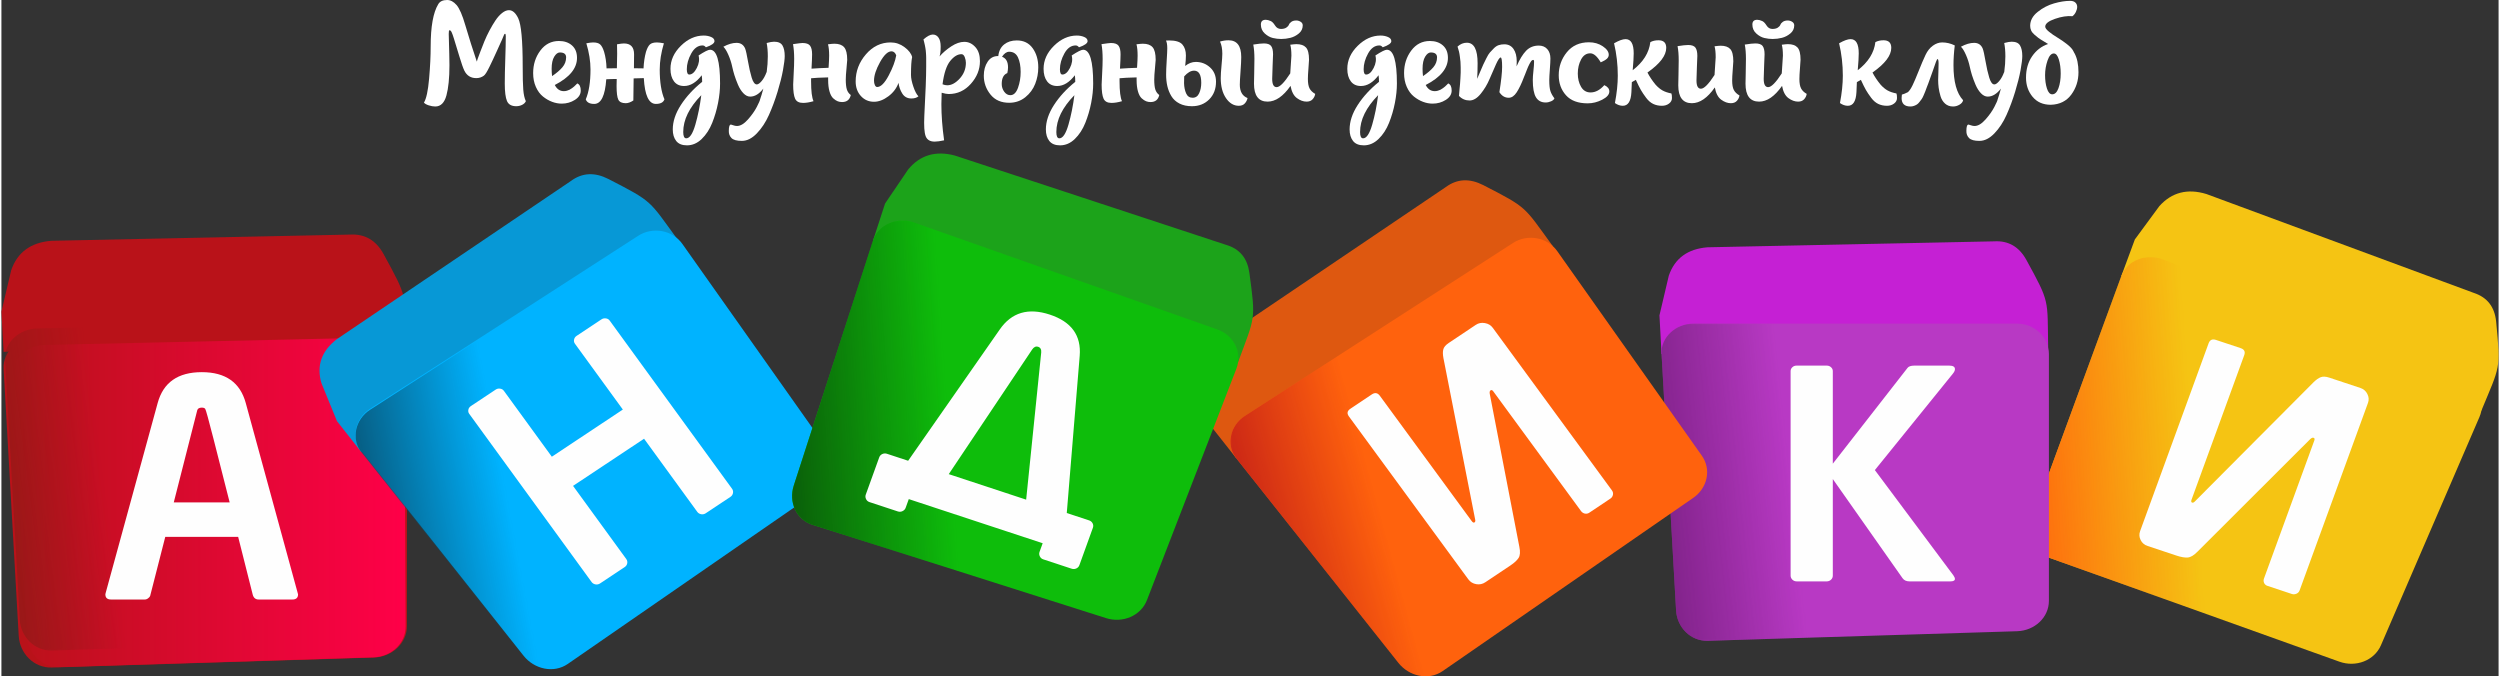 <?xml version="1.0" encoding="UTF-8"?>
<!DOCTYPE svg PUBLIC "-//W3C//DTD SVG 1.1//EN" "http://www.w3.org/Graphics/SVG/1.1/DTD/svg11.dtd">
<!-- Creator: CorelDRAW 2020 (64-Bit) -->
<svg xmlns="http://www.w3.org/2000/svg" xml:space="preserve" width="913px" height="247px" version="1.1" style="shape-rendering:geometricPrecision; text-rendering:geometricPrecision; image-rendering:optimizeQuality; fill-rule:evenodd; clip-rule:evenodd"
viewBox="0 0 826.286 223.796"
 xmlns:xlink="http://www.w3.org/1999/xlink"
 xmlns:xodm="http://www.corel.com/coreldraw/odm/2003">
 <rect x="0" y="0" width="826.286" height="223.796" fill="#333333" stroke="none"/>
 <defs>
  <style type="text/css">
   <![CDATA[
    .fil3 {fill:#FEFEFE}
    .fil5 {fill:#00B3FF}
    .fil4 {fill:#0798D6}
    .fil6 {fill:#084D6B}
    .fil15 {fill:#0A5409}
    .fil14 {fill:#0EBD0B}
    .fil13 {fill:#1CA31A}
    .fil11 {fill:#420947}
    .fil2 {fill:#751F16}
    .fil10 {fill:#B839C4}
    .fil0 {fill:#B91219}
    .fil9 {fill:#C520D4}
    .fil12 {fill:#DE5810}
    .fil7 {fill:#F5C413}
    .fil8 {fill:#FF620D}
    .fil16 {fill:white;fill-rule:nonzero}
    .fil1 {fill:url(#id12)}
   ]]>
  </style>
     <mask id="id0">
  <linearGradient id="id1" gradientUnits="userSpaceOnUse" x1="-39.066" y1="167.16" x2="33.781" y2="157.386">
   <stop offset="0" style="stop-opacity:1; stop-color:white"/>
   <stop offset="1" style="stop-opacity:0; stop-color:white"/>
  </linearGradient>
      <rect style="fill:url(#id1)" x="0.645" y="105.716" width="131.259" height="110.083"/>
     </mask>
     <mask id="id2">
  <linearGradient id="id3" gradientUnits="userSpaceOnUse" x1="115.053" y1="182.067" x2="168.871" y2="171.95">
   <stop offset="0" style="stop-opacity:1; stop-color:white"/>
   <stop offset="1" style="stop-opacity:0; stop-color:white"/>
  </linearGradient>
      <rect style="fill:url(#id3)" x="116.661" y="76.119" width="158.804" height="146.191"/>
     </mask>
     <mask id="id4">
  <linearGradient id="id5" gradientUnits="userSpaceOnUse" x1="663.268" y1="119.631" x2="722.955" y2="115.38">
   <stop offset="0" style="stop-opacity:1; stop-color:white"/>
   <stop offset="1" style="stop-opacity:0; stop-color:white"/>
  </linearGradient>
      <rect style="fill:url(#id5)" x="670.845" y="84.538" width="150.443" height="135.63"/>
     </mask>
     <mask id="id6">
  <linearGradient id="id7" gradientUnits="userSpaceOnUse" x1="498.618" y1="165.257" x2="591.93" y2="155.299">
   <stop offset="0" style="stop-opacity:1; stop-color:white"/>
   <stop offset="1" style="stop-opacity:0; stop-color:white"/>
  </linearGradient>
      <rect style="fill:url(#id7)" x="548.77" y="106.548" width="129.258" height="106.028"/>
     </mask>
     <mask id="id8">
  <linearGradient id="id9" gradientUnits="userSpaceOnUse" x1="402.281" y1="190.948" x2="458.07" y2="175.64">
   <stop offset="0" style="stop-opacity:1; stop-color:white"/>
   <stop offset="1" style="stop-opacity:0; stop-color:white"/>
  </linearGradient>
      <rect style="fill:url(#id9)" x="406.142" y="78.14" width="158.804" height="146.191"/>
     </mask>
     <mask id="id10">
  <linearGradient id="id11" gradientUnits="userSpaceOnUse" x1="251.176" y1="108.169" x2="310.997" y2="103.907">
   <stop offset="0" style="stop-opacity:1; stop-color:white"/>
   <stop offset="1" style="stop-opacity:0; stop-color:white"/>
  </linearGradient>
      <rect style="fill:url(#id11)" x="261.087" y="72.442" width="148.746" height="133.177"/>
     </mask>
  <linearGradient id="id12" gradientUnits="userSpaceOnUse" x1="3.563" y1="167.446" x2="133.757" y2="167.446">
   <stop offset="0" style="stop-opacity:1; stop-color:#B91219"/>
   <stop offset="1" style="stop-opacity:1; stop-color:#FF0048"/>
  </linearGradient>
 </defs>
 <g id="Слой_x0020_1">
  <g id="_972595904">
   <g>
    <path class="fil0" d="M11.682 111.588l111.542 0c6.03,0 10.963,4.714 10.963,10.474l0 85.04c0,5.76 -4.937,10.287 -10.963,10.474l-106.537 3.301c-6.026,0.186 -10.638,-4.722 -10.963,-10.474l-5.006 -88.341c-0.325,-5.752 4.934,-10.474 10.964,-10.474z"/>
    <path class="fil0" d="M0.718 116.443c-0.239,-4.44 -0.479,-8.879 -0.718,-13.319 1.072,-4.554 2.145,-9.107 3.217,-13.661 2.058,-6.004 6.522,-9.25 13.347,-9.79 32.91,-0.683 65.82,-1.367 98.73,-2.05 4.995,-0.301 8.63,1.915 11.083,6.319 8.19,14.943 7.27,13.363 7.551,30.241 0,0 -133.223,1.892 -133.21,2.26z"/>
    <path class="fil1" d="M14.271 114.146l108.381 -2.414c5.88,-0.131 10.666,4.597 10.693,10.215l0.406 85.355c0.027,5.617 -4.816,10.033 -10.693,10.215l-103.906 3.219c-5.877,0.183 -10.375,-4.604 -10.693,-10.214l-4.881 -86.161c-0.317,-5.609 4.814,-10.084 10.693,-10.215z"/>
    <path class="fil2" style="mask:url(#id0)" d="M11.888 108.668l108.381 -2.415c5.879,-0.131 10.666,4.598 10.692,10.215l0.407 85.356c0.027,5.617 -4.816,10.033 -10.693,10.215l-103.906 3.219c-5.877,0.183 -10.375,-4.604 -10.693,-10.214l-4.881 -86.161c-0.317,-5.61 4.813,-10.084 10.693,-10.215z"/>
    <path class="fil3" d="M54.214 177.638l-3.129 12.222c-1.153,4.642 -1.782,7.079 -1.87,7.313 -0.069,0.25 -0.297,0.518 -0.664,0.785 -0.349,0.284 -0.734,0.417 -1.153,0.417l-11.099 0c-1.276,0 -1.905,-0.568 -1.905,-1.72 0,-0.05 0.036,-0.217 0.106,-0.484l17.197 -62.81c1.853,-6.813 6.711,-10.219 14.611,-10.219 7.848,0 12.689,3.406 14.541,10.219l17.303 63.294c0,1.152 -0.63,1.72 -1.906,1.72l-11.098 0c-1.066,0 -1.729,-0.551 -2.009,-1.67l-4.806 -19.067 -24.119 0zm21.305 -11.403l-5.383 -21.171c-1.608,-6.261 -2.499,-9.533 -2.709,-9.784 -0.21,-0.267 -0.577,-0.401 -1.119,-0.401 -0.821,0 -1.328,0.285 -1.503,0.835l-7.777 30.521 18.491 0z"/>
   </g>
   <g>
    <path class="fil4" d="M119.102 149.596c-2.689,-3.41 -5.376,-6.82 -8.065,-10.231 -1.708,-4.175 -3.416,-8.349 -5.125,-12.523 -1.74,-5.836 -0.013,-10.711 5.115,-14.645 25.807,-17.439 51.615,-34.879 77.422,-52.319 3.806,-2.804 7.946,-2.908 12.376,-0.661 14.924,7.687 13.303,6.902 23.022,20.19 0,0 -104.963,69.903 -104.745,70.189z"/>
    <path class="fil5" d="M121.935 135.283l88.772 -57.266c4.799,-3.096 11.377,-1.877 14.618,2.707l47.841 67.681c3.24,4.584 1.857,10.721 -2.834,13.964l-82.931 57.323c-4.691,3.243 -11.123,1.704 -14.617,-2.707l-53.682 -67.738c-3.495,-4.41 -1.966,-10.868 2.833,-13.964z"/>
    <path class="fil6" style="mask:url(#id2)" d="M121.935 135.632l88.772 -57.266c4.799,-3.095 11.377,-1.877 14.618,2.707l47.841 67.681c3.24,4.584 1.857,10.722 -2.834,13.964l-82.931 57.324c-4.691,3.242 -11.123,1.704 -14.617,-2.707l-53.682 -67.739c-3.495,-4.41 -1.966,-10.868 2.833,-13.964z"/>
    <path class="fil3" d="M241.749 161.715c0.317,0.435 0.419,0.913 0.318,1.449 -0.124,0.531 -0.395,0.946 -0.822,1.23l-8.2 5.445c-0.455,0.302 -0.956,0.399 -1.507,0.317 -0.546,-0.106 -0.981,-0.365 -1.296,-0.8l-17.598 -24.185 -23.498 15.604 17.598 24.185c0.316,0.434 0.433,0.904 0.332,1.439 -0.097,0.514 -0.381,0.937 -0.836,1.239l-8.159 5.418c-0.455,0.301 -0.956,0.4 -1.507,0.317 -0.547,-0.106 -0.98,-0.365 -1.297,-0.799l-40.473 -55.625c-0.297,-0.408 -0.404,-0.864 -0.298,-1.365 0.083,-0.504 0.377,-0.914 0.86,-1.234l8.159 -5.418c0.454,-0.302 0.959,-0.422 1.497,-0.33 0.541,0.07 0.951,0.325 1.248,0.733l15.854 21.789 23.498 -15.603 -15.854 -21.789c-0.297,-0.408 -0.39,-0.874 -0.284,-1.374 0.11,-0.522 0.391,-0.923 0.846,-1.225l8.2 -5.445c0.455,-0.302 0.96,-0.423 1.497,-0.33 0.541,0.07 0.951,0.325 1.249,0.732l40.473 55.625z"/>
   </g>
   <g>
    <path class="fil7" d="M701.466 91.308c1.488,-4.025 2.976,-8.05 4.465,-12.076 2.697,-3.668 5.394,-7.335 8.091,-11.003 4.128,-4.612 9.335,-5.932 15.601,-4.025 29.48,10.902 58.96,21.803 88.44,32.705 4.549,1.48 6.928,4.718 7.418,9.486 1.545,16.131 1.335,14.406 -4.883,29.489 0,0 -119.004,-44.907 -119.132,-44.576z"/>
    <path class="fil7" d="M715.212 85.843l99.029 39.006c5.354,2.109 7.928,8.018 5.72,13.132l-32.585 75.501c-2.207,5.114 -8.325,7.407 -13.747,5.465l-95.85 -34.324c-5.422,-1.942 -7.636,-7.912 -5.721,-13.133l29.408 -80.182c1.914,-5.22 8.393,-7.573 13.746,-5.465z"/>
    <path class="fil8" style="mask:url(#id4)" d="M715.212 85.843l99.029 39.006c5.354,2.109 7.928,8.018 5.72,13.132l-32.585 75.501c-2.207,5.114 -8.325,7.407 -13.747,5.465l-95.85 -34.324c-5.422,-1.942 -7.636,-7.912 -5.721,-13.133l29.408 -80.182c1.914,-5.22 8.393,-7.573 13.746,-5.465z"/>
    <path class="fil3" d="M707.668 175.757l22.666 -62.155c0.419,-1.151 1.231,-1.526 2.436,-1.126l8.178 2.722c1.205,0.401 1.597,1.177 1.177,2.328l-17.419 47.77c-0.21,0.576 -0.151,0.901 0.166,1.007 0.301,0.1 0.637,-0.043 1.004,-0.464l39.176 -39.342c0.856,-0.836 1.649,-1.404 2.391,-1.684 0.726,-0.284 1.67,-0.242 2.859,0.154l10.302 3.429c1.014,0.337 1.786,1.001 2.265,1.976 0.496,0.98 0.567,1.954 0.214,2.923l-22.632 62.065c-0.183,0.499 -0.527,0.86 -1.04,1.097 -0.523,0.216 -1.034,0.25 -1.525,0.087l-8.083 -2.69c-0.523,-0.174 -0.885,-0.499 -1.107,-0.963 -0.2,-0.474 -0.219,-0.956 -0.038,-1.456l16.664 -45.696c0.171,-0.47 0.085,-0.77 -0.248,-0.881 -0.317,-0.105 -0.674,0.048 -1.099,0.432l-37.256 37.197c-1.223,1.257 -2.315,1.913 -3.303,1.991 -0.983,0.063 -2.206,-0.14 -3.696,-0.635l-9.573 -3.186c-1.046,-0.349 -1.823,-0.997 -2.292,-1.952 -0.486,-0.96 -0.552,-1.949 -0.187,-2.948z"/>
   </g>
   <g>
    <path class="fil9" d="M549.319 117.14c-0.23,-4.263 -0.46,-8.526 -0.69,-12.79 1.03,-4.373 2.06,-8.746 3.089,-13.119 1.977,-5.766 6.264,-8.883 12.818,-9.402 31.604,-0.656 63.208,-1.312 94.813,-1.968 4.797,-0.289 8.288,1.838 10.643,6.068 7.865,14.35 6.981,12.833 7.252,29.041 0,0 -127.937,1.817 -127.925,2.17z"/>
    <path class="fil10" d="M559.848 107.083l107.116 0c5.791,0 10.529,4.526 10.529,10.057l0 81.667c0,5.531 -4.742,9.879 -10.529,10.058l-102.31 3.17c-5.787,0.179 -10.216,-4.534 -10.528,-10.057l-4.807 -84.838c-0.312,-5.523 4.738,-10.057 10.529,-10.057z"/>
    <path class="fil11" style="mask:url(#id6)" d="M559.848 107.083l107.116 0c5.791,0 10.529,4.526 10.529,10.057l0 81.667c0,5.531 -4.742,9.879 -10.529,10.058l-102.31 3.17c-5.787,0.179 -10.216,-4.534 -10.528,-10.057l-4.807 -84.838c-0.312,-5.523 4.738,-10.057 10.529,-10.057z"/>
    <path class="fil3" d="M619.904 155.545l25.965 34.81c0.369,0.529 0.537,0.93 0.537,1.17 0,0.562 -0.503,0.85 -1.511,0.85l-13.527 0c-1.058,0 -1.813,-0.353 -2.316,-1.074l-23.062 -32.789 0 31.939c0,0.529 -0.184,0.978 -0.587,1.363 -0.387,0.368 -0.873,0.561 -1.427,0.561l-9.936 0c-0.553,0 -1.024,-0.193 -1.426,-0.561 -0.386,-0.385 -0.588,-0.834 -0.588,-1.363l0 -67.646c0,-0.498 0.185,-0.931 0.57,-1.283 0.37,-0.369 0.857,-0.546 1.444,-0.546l9.936 0c0.554,0 1.04,0.177 1.427,0.546 0.403,0.352 0.587,0.785 0.587,1.283l0 30.624 24.689 -31.651c0.387,-0.545 1.159,-0.802 2.317,-0.802l11.497 0c1.275,0 1.913,0.385 1.913,1.171 0,0.433 -0.235,0.962 -0.738,1.556l-25.764 31.842z"/>
   </g>
   <g>
    <path class="fil12" d="M408.582 151.617c-2.688,-3.409 -5.376,-6.82 -8.064,-10.231 -1.709,-4.174 -3.416,-8.349 -5.125,-12.523 -1.74,-5.836 -0.013,-10.711 5.114,-14.645 25.808,-17.439 51.615,-34.879 77.423,-52.319 3.806,-2.804 7.945,-2.907 12.375,-0.661 14.925,7.687 13.303,6.902 23.023,20.19 0,0 -104.963,69.904 -104.746,70.189z"/>
    <path class="fil8" d="M411.416 137.654l88.772 -57.266c4.799,-3.096 11.377,-1.878 14.617,2.707l47.841 67.68c3.241,4.584 1.858,10.722 -2.833,13.964l-82.932 57.324c-4.691,3.242 -11.122,1.704 -14.617,-2.707l-53.682 -67.739c-3.495,-4.41 -1.965,-10.868 2.834,-13.963z"/>
    <path class="fil0" style="mask:url(#id8)" d="M411.416 137.654l88.772 -57.266c4.799,-3.096 11.377,-1.878 14.617,2.707l47.841 67.68c3.241,4.584 1.858,10.722 -2.833,13.964l-82.932 57.324c-4.691,3.242 -11.122,1.704 -14.617,-2.707l-53.682 -67.739c-3.495,-4.41 -1.965,-10.868 2.834,-13.963z"/>
    <path class="fil3" d="M485.4 191.717l-39.519 -53.916c-0.731,-0.998 -0.575,-1.847 0.47,-2.545l7.095 -4.746c1.045,-0.699 1.932,-0.549 2.664,0.449l30.373 41.438c0.366,0.499 0.677,0.644 0.952,0.46 0.261,-0.175 0.336,-0.519 0.193,-1.05l-10.492 -53.367c-0.209,-1.152 -0.227,-2.098 -0.03,-2.837 0.182,-0.728 0.771,-1.435 1.802,-2.125l8.937 -5.978c0.88,-0.589 1.894,-0.798 3.002,-0.599 1.122,0.188 1.992,0.704 2.608,1.544l39.46 53.836c0.318,0.434 0.423,0.912 0.324,1.448 -0.123,0.533 -0.392,0.947 -0.818,1.233l-7.012 4.69c-0.454,0.303 -0.941,0.394 -1.465,0.294 -0.519,-0.122 -0.94,-0.389 -1.258,-0.822l-29.054 -39.638c-0.298,-0.408 -0.604,-0.517 -0.892,-0.323 -0.275,0.183 -0.355,0.55 -0.276,1.104l9.793 50.624c0.352,1.682 0.27,2.912 -0.242,3.724 -0.521,0.799 -1.409,1.628 -2.701,2.492l-8.304 5.555c-0.908,0.607 -1.913,0.829 -2.998,0.634 -1.098,-0.185 -1.977,-0.712 -2.612,-1.579z"/>
   </g>
   <g>
    <path class="fil13" d="M288.408 79.56c1.33,-4.075 2.66,-8.152 3.99,-12.227 2.552,-3.762 5.103,-7.523 7.655,-11.285 3.944,-4.755 9.096,-6.261 15.433,-4.579 29.885,9.841 59.771,19.682 89.657,29.524 4.605,1.315 7.109,4.466 7.785,9.213 2.175,16.065 1.897,14.349 -3.726,29.643 0,0 -120.678,-40.625 -120.794,-40.289z"/>
    <path class="fil14" d="M301.932 73.608l100.486 35.441c5.433,1.916 8.236,7.73 6.231,12.919l-29.608 76.612c-2.006,5.189 -8.03,7.699 -13.524,5.952l-97.127 -30.877c-5.493,-1.746 -7.939,-7.633 -6.23,-12.918l26.248 -81.177c1.709,-5.285 8.091,-7.868 13.524,-5.952z"/>
    <path class="fil15" style="mask:url(#id10)" d="M301.932 73.608l100.486 35.441c5.433,1.916 8.236,7.73 6.231,12.919l-29.608 76.612c-2.006,5.189 -8.03,7.699 -13.524,5.952l-97.127 -30.877c-5.493,-1.746 -7.939,-7.633 -6.23,-12.918l26.248 -81.177c1.709,-5.285 8.091,-7.868 13.524,-5.952z"/>
    <path class="fil3" d="M293.013 150.15l7.013 2.31 30.316 -43.439c3.899,-5.635 9.411,-7.279 16.551,-4.926 7.156,2.358 10.45,6.904 9.899,13.642l-4.277 52.02 7.394 2.436c0.523,0.173 0.907,0.499 1.157,0.975 0.244,0.467 0.271,0.972 0.09,1.472l-4.46 12.351c-0.181,0.5 -0.527,0.882 -1.02,1.105 -0.505,0.228 -1.017,0.259 -1.54,0.086l-9.394 -3.096c-0.523,-0.172 -0.913,-0.508 -1.146,-1.005 -0.228,-0.486 -0.271,-0.971 -0.101,-1.441l1.044 -2.892 -44.301 -14.599 -1.044 2.893c-0.17,0.47 -0.513,0.832 -1.01,1.075 -0.517,0.254 -1.028,0.289 -1.551,0.116l-9.393 -3.095c-0.524,-0.172 -0.913,-0.508 -1.147,-1.005 -0.228,-0.487 -0.27,-0.971 -0.1,-1.441l4.459 -12.351c0.181,-0.5 0.53,-0.877 1.02,-1.105 0.492,-0.229 1.017,-0.259 1.541,-0.086zm48.026 -34.466l-27.574 41.205 25.61 8.439 4.979 -48.65c0.107,-1.034 -0.247,-1.676 -1.009,-1.927 -0.746,-0.246 -1.424,0.057 -2.006,0.933z"/>
   </g>
   <path class="fil16" d="M143.55 35.239c1.803,0 3.036,-1.225 3.7,-3.675 0.664,-2.451 0.996,-5.779 0.996,-9.984 0,-1.581 -0.079,-5.027 -0.237,-10.34 0,-0.821 0.079,-1.232 0.237,-1.232 0.063,0 0.142,0.015 0.237,0.047l0.095 0.095c0.221,0 0.601,0.861 1.138,2.584 0.538,1.724 1.147,3.716 1.826,5.977 0.68,2.26 1.225,3.818 1.636,4.671 0.823,1.645 2.135,2.467 3.937,2.467 0.949,0 1.787,-0.269 2.514,-0.807 0.221,-0.158 0.482,-0.474 0.783,-0.948 0.3,-0.474 0.672,-1.162 1.114,-2.064 0.443,-0.9 0.806,-1.659 1.091,-2.276 0.285,-0.617 0.735,-1.597 1.352,-2.94 0.616,-1.344 1.02,-2.238 1.209,-2.68 0.159,-0.317 0.301,-0.625 0.427,-0.925 0.127,-0.3 0.229,-0.546 0.308,-0.736 0.079,-0.189 0.151,-0.363 0.214,-0.521 0.063,-0.158 0.118,-0.285 0.166,-0.38 0.047,-0.094 0.087,-0.174 0.119,-0.237 0.031,-0.063 0.063,-0.102 0.094,-0.118 0.032,-0.016 0.079,-0.024 0.142,-0.024 0.159,0 0.238,0.253 0.238,0.759 0,1.928 -0.056,4.49 -0.167,7.684 -0.11,3.193 -0.165,5.849 -0.165,7.968 0,2.751 0.245,4.695 0.735,5.833 0.49,1.139 1.509,1.708 3.059,1.708 0.696,0 1.344,-0.15 1.945,-0.451 0.6,-0.3 1.011,-0.703 1.232,-1.21 -0.442,-0.948 -0.727,-2.221 -0.853,-3.817 -0.126,-1.597 -0.19,-4.166 -0.19,-7.708 0,-8.568 -0.49,-13.865 -1.47,-15.889 -0.854,-1.802 -1.881,-2.703 -3.083,-2.703 -0.727,0 -1.486,0.317 -2.277,0.949 -0.79,0.632 -1.517,1.447 -2.181,2.442 -0.664,0.996 -1.32,2.103 -1.968,3.321 -0.649,1.217 -1.218,2.426 -1.708,3.628 -0.49,1.201 -0.925,2.308 -1.304,3.32 -0.38,1.012 -0.68,1.818 -0.901,2.419l-0.285 0.948c-1.328,-3.92 -2.593,-7.921 -3.795,-11.999 -0.979,-3.383 -1.952,-5.629 -2.916,-6.735 -0.965,-1.107 -2,-1.66 -3.107,-1.66 -1.423,0 -2.403,0.458 -2.941,1.375 -1.676,2.751 -2.513,7.415 -2.513,13.992 0,3.161 -0.174,6.727 -0.522,10.695 -0.348,3.968 -0.917,6.601 -1.707,7.897 0.284,0.348 0.814,0.648 1.588,0.901 0.775,0.253 1.494,0.379 2.158,0.379z"/>
   <path id="1" class="fil16" d="M190.553 27.604c0.758,0.316 1.138,1.106 1.138,2.371 0,1.233 -0.648,2.261 -1.945,3.083 -1.296,0.822 -2.751,1.233 -4.363,1.233 -1.043,0 -2.095,-0.198 -3.154,-0.593 -1.059,-0.395 -2.071,-0.98 -3.036,-1.755 -0.964,-0.774 -1.747,-1.834 -2.347,-3.178 -0.601,-1.344 -0.902,-2.869 -0.902,-4.577 0,-2.845 0.791,-5.327 2.372,-7.445 1.581,-2.12 3.636,-3.178 6.166,-3.178 1.77,0 3.209,0.49 4.316,1.47 1.106,0.98 1.66,2.355 1.66,4.126 0,3.447 -2.451,6.435 -7.352,8.964 0.696,1.36 1.692,2.04 2.988,2.04 0.348,0 0.688,-0.048 1.02,-0.142 0.332,-0.096 0.624,-0.206 0.877,-0.333 0.254,-0.126 0.53,-0.3 0.83,-0.522 0.301,-0.221 0.522,-0.395 0.664,-0.521 0.143,-0.126 0.348,-0.324 0.617,-0.593 0.269,-0.268 0.419,-0.419 0.451,-0.45zm-5.787 -10.245c-0.664,0 -1.28,0.466 -1.849,1.399 -0.57,0.933 -0.854,2.268 -0.854,4.008 0,0.885 0.048,1.691 0.142,2.419 1.455,-0.981 2.593,-1.953 3.415,-2.917 0.822,-0.965 1.233,-2.064 1.233,-3.296 0,-1.076 -0.695,-1.613 -2.087,-1.613z"/>
   <path id="2" class="fil16" d="M217.825 22.955c0,4.174 0.521,7.478 1.565,9.913 -0.348,1.012 -1.296,1.518 -2.846,1.518 -2.34,0 -3.668,-2.846 -3.984,-8.537 -0.222,0 -1.344,0.031 -3.367,0.094 -0.064,2.973 -0.095,5.408 -0.095,7.305 -0.917,0.601 -1.755,0.901 -2.514,0.901 -1.265,0 -2.087,-0.396 -2.467,-1.186 -0.379,-0.79 -0.568,-2.292 -0.568,-4.506 0,-0.948 0.015,-1.723 0.047,-2.324 -0.411,0 -0.988,0.008 -1.731,0.024 -0.743,0.016 -1.32,0.039 -1.731,0.071 -0.38,5.438 -1.708,8.158 -3.984,8.158 -1.518,0 -2.451,-0.506 -2.799,-1.518 1.044,-2.435 1.566,-5.739 1.566,-9.913 0,-2.687 -0.459,-5.565 -1.376,-8.631 1.012,-0.19 1.755,-0.285 2.229,-0.285 1.075,0 1.858,0.221 2.348,0.664 0.49,0.442 0.925,1.264 1.304,2.466 0.475,1.613 0.743,3.431 0.806,5.454 0.696,-0.031 1.835,-0.047 3.415,-0.047 0.064,-2.213 0.095,-3.826 0.095,-4.838 0,-1.233 -0.016,-2.26 -0.047,-3.082 1.075,-0.19 1.834,-0.285 2.277,-0.285 2.244,0 3.367,1.201 3.367,3.604 0,0.506 -0.008,1.265 -0.024,2.277 -0.016,1.012 -0.024,1.786 -0.024,2.324 0.411,0 0.973,0.008 1.684,0.024 0.712,0.016 1.21,0.023 1.494,0.023 0.095,-2.023 0.364,-3.841 0.806,-5.454 0.38,-1.202 0.814,-2.024 1.305,-2.466 0.49,-0.443 1.272,-0.664 2.347,-0.664 0.507,0 1.265,0.095 2.277,0.285 -0.917,3.066 -1.375,5.944 -1.375,8.631z"/>
   <path id="3" class="fil16" d="M234.472 16.458c2.214,0 3.32,3.731 3.32,11.193 0,1.992 -0.221,4.126 -0.664,6.403 -0.442,2.276 -1.091,4.482 -1.944,6.616 -0.854,2.135 -2.008,3.905 -3.463,5.312 -1.454,1.408 -3.083,2.111 -4.885,2.111 -1.612,0 -2.798,-0.482 -3.557,-1.447 -0.759,-0.964 -1.138,-2.237 -1.138,-3.818 0,-2.624 0.893,-5.32 2.68,-8.086 1.786,-2.767 4.134,-5.32 7.042,-7.66 0,-0.854 -0.047,-1.581 -0.142,-2.182 -1.802,2.371 -3.747,3.557 -5.833,3.557 -1.455,0 -2.57,-0.514 -3.344,-1.541 -0.775,-1.028 -1.162,-2.411 -1.162,-4.15 0,-2.815 1.146,-5.352 3.439,-7.613 2.292,-2.26 4.813,-3.391 7.564,-3.391 0.886,0 1.7,0.158 2.443,0.475 0.743,0.316 1.115,0.774 1.115,1.375 0,0.696 -0.949,1.376 -2.846,2.039 -0.316,-0.411 -0.68,-0.616 -1.091,-0.616 -1.518,0 -2.767,0.885 -3.747,2.656 -0.98,1.77 -1.47,3.51 -1.47,5.217 0,1.17 0.269,1.755 0.806,1.755 0.917,0 1.747,-0.719 2.49,-2.158 0.743,-1.439 0.941,-2.822 0.593,-4.15 1.928,-1.265 3.193,-1.897 3.794,-1.897zm-7.873 29.311c1.138,0 2.142,-1.502 3.012,-4.506 0.869,-3.004 1.525,-6.26 1.968,-9.77 -3.984,4.078 -5.976,8.142 -5.976,12.189 0,1.391 0.332,2.087 0.996,2.087z"/>
   <path id="4" class="fil16" d="M255.673 13.802c1.36,0 2.285,0.418 2.775,1.257 0.49,0.837 0.735,1.999 0.735,3.486 0,1.011 -0.19,2.561 -0.57,4.648 -0.379,2.086 -0.979,4.482 -1.802,7.185 -0.822,2.703 -1.771,5.257 -2.846,7.66 -1.075,2.403 -2.41,4.435 -4.007,6.094 -1.597,1.661 -3.249,2.49 -4.957,2.49 -1.676,0 -2.822,-0.316 -3.438,-0.948 -0.617,-0.632 -0.909,-1.423 -0.878,-2.371 0,-1.392 0.238,-2.087 0.712,-2.087 0.095,0 0.348,0.079 0.759,0.237 0.411,0.158 0.822,0.237 1.233,0.237 1.138,0 2.34,-0.711 3.605,-2.134 1.264,-1.423 2.244,-2.806 2.94,-4.15 0.696,-1.344 1.059,-2.174 1.091,-2.49 0.316,-0.886 0.68,-2.087 1.091,-3.605 -1.36,1.771 -2.814,2.656 -4.364,2.656 -0.79,0 -1.541,-0.372 -2.252,-1.115 -0.712,-0.743 -1.313,-1.699 -1.803,-2.869 -0.49,-1.17 -0.877,-2.213 -1.162,-3.131 -0.285,-0.916 -0.522,-1.818 -0.711,-2.703 -0.285,-1.359 -0.712,-2.688 -1.281,-3.984 -0.569,-1.296 -1.123,-2.198 -1.66,-2.703 1.581,-0.854 3.036,-1.281 4.363,-1.281 1.36,0 2.309,0.632 2.846,1.897 0.253,0.665 0.562,2.055 0.925,4.174 0.364,2.118 0.775,3.929 1.233,5.431 0.459,1.502 1.02,2.253 1.684,2.253 0.443,0 0.98,-0.372 1.613,-1.115 0.632,-0.743 1.17,-1.715 1.612,-2.917l0.048 0c0.253,-1.834 0.379,-3.589 0.379,-5.264 0,-1.676 -0.126,-3.147 -0.379,-4.412 1.043,-0.284 1.865,-0.426 2.466,-0.426z"/>
   <path id="5" class="fil16" d="M279.388 26.275c0,1.455 0.118,2.561 0.355,3.321 0.237,0.759 0.672,1.375 1.304,1.849 -0.347,1.55 -1.311,2.324 -2.893,2.324 -0.505,0 -0.988,-0.087 -1.446,-0.26 -0.459,-0.175 -0.949,-0.499 -1.471,-0.973 -0.521,-0.474 -0.932,-1.233 -1.232,-2.277 -0.301,-1.043 -0.451,-2.308 -0.451,-3.794l0 -0.854c-2.593,0.064 -4.474,0.159 -5.645,0.285l0 0.996c0,3.257 0.269,5.454 0.807,6.592 -1.296,0.38 -2.45,0.57 -3.462,0.57 -1.328,0 -2.206,-0.466 -2.632,-1.399 -0.428,-0.933 -0.641,-2.49 -0.641,-4.672 0,-0.411 0.055,-1.605 0.166,-3.581 0.111,-1.976 0.166,-3.612 0.166,-4.909 0,-1.865 -0.127,-3.494 -0.379,-4.885 1.707,-0.253 2.75,-0.38 3.13,-0.38 1.233,0 2.071,0.301 2.514,0.902 0.443,0.601 0.664,1.549 0.664,2.845 0,0.949 -0.064,2.53 -0.19,4.743 1.739,-0.126 3.62,-0.221 5.644,-0.284 0.127,-1.834 0.19,-3.162 0.19,-3.984 0,-1.613 -0.127,-2.878 -0.38,-3.794 0.949,-0.127 1.66,-0.19 2.135,-0.19 1.454,0 2.521,0.387 3.201,1.161 0.68,0.776 1.02,2.174 1.02,4.198 0,0.348 -0.079,1.289 -0.237,2.822 -0.158,1.534 -0.237,2.743 -0.237,3.628z"/>
   <path id="6" class="fil16" d="M300.968 24.805c0,1.044 0.261,2.332 0.783,3.866 0.521,1.533 1.083,2.6 1.683,3.201 -0.569,0.474 -1.344,0.712 -2.324,0.712 -1.328,0 -2.332,-0.538 -3.012,-1.613 -0.68,-1.075 -1.099,-2.261 -1.256,-3.557 -0.633,1.77 -1.755,3.257 -3.368,4.458 -1.612,1.201 -3.194,1.802 -4.743,1.802 -1.739,0 -3.186,-0.632 -4.34,-1.897 -1.154,-1.265 -1.731,-2.877 -1.731,-4.838 0,-3.351 1.13,-6.339 3.391,-8.964 2.261,-2.624 4.988,-3.936 8.182,-3.936 1.676,0 3.209,0.521 4.6,1.565 1.392,1.043 2.23,2.134 2.514,3.272 -0.253,1.139 -0.379,3.115 -0.379,5.929zm-11.193 3.984c1.201,0 2.474,-1.272 3.818,-3.818 1.343,-2.545 2.174,-4.767 2.49,-6.664 -0.348,-0.885 -0.87,-1.328 -1.566,-1.328 -1.201,0 -2.466,1.194 -3.794,3.581 -1.328,2.388 -1.992,4.435 -1.992,6.142 0,0.538 0.095,1.02 0.285,1.447 0.189,0.427 0.442,0.64 0.759,0.64z"/>
   <path id="7" class="fil16" d="M322.406 15.746c0.917,1.075 1.375,2.577 1.375,4.506 0,2.751 -1.003,5.249 -3.011,7.494 -2.008,2.245 -4.451,3.367 -7.328,3.367 -0.569,0 -1.344,-0.142 -2.324,-0.426 -0.063,1.517 -0.095,2.766 -0.095,3.746 0,3.732 0.3,7.731 0.901,12 -1.297,0.285 -2.34,0.427 -3.13,0.427 -1.518,0 -2.506,-0.593 -2.965,-1.779 -0.458,-1.185 -0.608,-3.439 -0.45,-6.759 0.411,-7.588 0.616,-13.043 0.616,-16.363 0,-0.157 0,-0.482 0,-0.972 0,-0.49 0,-0.806 0,-0.948 0,-0.143 0,-0.419 0,-0.831 0,-0.411 -0.008,-0.695 -0.023,-0.853 -0.016,-0.158 -0.032,-0.419 -0.048,-0.783 -0.016,-0.363 -0.039,-0.648 -0.071,-0.854 -0.031,-0.205 -0.071,-0.474 -0.118,-0.806 -0.048,-0.332 -0.103,-0.632 -0.167,-0.901 -0.063,-0.269 -0.134,-0.577 -0.213,-0.925 -0.079,-0.348 -0.166,-0.695 -0.261,-1.043 1.233,-1.075 2.261,-1.613 3.083,-1.613 0.791,0 1.423,0.34 1.897,1.02 0.475,0.68 0.712,1.668 0.712,2.964 0,1.518 -0.126,2.609 -0.38,3.273 1.075,-1.234 2.372,-2.348 3.89,-3.344 1.517,-0.996 2.956,-1.494 4.316,-1.494 1.454,0 2.719,0.632 3.794,1.897zm-9.439 12.474c1.392,0 2.767,-0.743 4.127,-2.229 1.359,-1.486 2.039,-3.225 2.039,-5.217 0,-0.601 -0.126,-1.226 -0.379,-1.873 -0.253,-0.649 -0.616,-0.973 -1.091,-0.973 -1.265,0 -2.506,0.751 -3.723,2.253 -1.218,1.502 -2.063,4.071 -2.537,7.707 0.537,0.221 1.059,0.332 1.564,0.332z"/>
   <path id="8" class="fil16" d="M335.971 13.375c2.276,0 4.031,0.861 5.264,2.585 1.233,1.723 1.85,3.833 1.85,6.331 0,1.897 -0.34,3.715 -1.02,5.455 -0.68,1.739 -1.763,3.209 -3.249,4.411 -1.486,1.201 -3.225,1.818 -5.217,1.849 -2.719,0.032 -4.822,-0.869 -6.308,-2.703 -1.486,-1.834 -2.229,-3.921 -2.229,-6.261 0,-1.802 0.419,-3.336 1.256,-4.6 0.839,-1.265 1.985,-1.897 3.439,-1.897l0.095 0c0.19,-1.676 0.838,-2.957 1.945,-3.842 1.106,-0.886 2.498,-1.328 4.174,-1.328zm-2.135 18.118c1.107,0 1.953,-0.814 2.538,-2.443 0.584,-1.629 0.877,-3.375 0.877,-5.241 0,-1.929 -0.293,-3.526 -0.877,-4.79 -0.585,-1.265 -1.558,-1.897 -2.918,-1.897 -0.853,0 -1.643,0.553 -2.371,1.66 1.328,0.474 1.992,1.644 1.992,3.509 0,0.57 -0.079,1.202 -0.237,1.897 -1.233,0.475 -1.849,1.676 -1.849,3.605 0,0.949 0.276,1.803 0.829,2.562 0.553,0.758 1.225,1.138 2.016,1.138z"/>
   <path id="9" class="fil16" d="M357.93 16.458c2.213,0 3.32,3.731 3.32,11.193 0,1.992 -0.221,4.126 -0.664,6.403 -0.443,2.276 -1.091,4.482 -1.945,6.616 -0.853,2.135 -2.007,3.905 -3.462,5.312 -1.455,1.408 -3.083,2.111 -4.885,2.111 -1.613,0 -2.798,-0.482 -3.557,-1.447 -0.759,-0.964 -1.138,-2.237 -1.138,-3.818 0,-2.624 0.893,-5.32 2.679,-8.086 1.787,-2.767 4.135,-5.32 7.043,-7.66 0,-0.854 -0.047,-1.581 -0.142,-2.182 -1.802,2.371 -3.747,3.557 -5.834,3.557 -1.454,0 -2.569,-0.514 -3.343,-1.541 -0.775,-1.028 -1.163,-2.411 -1.163,-4.15 0,-2.815 1.147,-5.352 3.439,-7.613 2.293,-2.26 4.814,-3.391 7.565,-3.391 0.886,0 1.7,0.158 2.443,0.475 0.743,0.316 1.114,0.774 1.114,1.375 0,0.696 -0.948,1.376 -2.846,2.039 -0.316,-0.411 -0.679,-0.616 -1.09,-0.616 -1.518,0 -2.767,0.885 -3.747,2.656 -0.98,1.77 -1.47,3.51 -1.47,5.217 0,1.17 0.268,1.755 0.806,1.755 0.917,0 1.747,-0.719 2.49,-2.158 0.743,-1.439 0.941,-2.822 0.593,-4.15 1.928,-1.265 3.193,-1.897 3.794,-1.897zm-7.873 29.311c1.138,0 2.142,-1.502 3.012,-4.506 0.869,-3.004 1.525,-6.26 1.968,-9.77 -3.984,4.078 -5.976,8.142 -5.976,12.189 0,1.391 0.332,2.087 0.996,2.087z"/>
   <path id="10" class="fil16" d="M381.455 26.275c0,1.455 0.119,2.561 0.355,3.321 0.238,0.759 0.672,1.375 1.305,1.849 -0.348,1.55 -1.312,2.324 -2.893,2.324 -0.506,0 -0.988,-0.087 -1.447,-0.26 -0.459,-0.175 -0.949,-0.499 -1.47,-0.973 -0.522,-0.474 -0.933,-1.233 -1.233,-2.277 -0.301,-1.043 -0.451,-2.308 -0.451,-3.794l0 -0.854c-2.593,0.064 -4.474,0.159 -5.644,0.285l0 0.996c0,3.257 0.269,5.454 0.806,6.592 -1.296,0.38 -2.45,0.57 -3.462,0.57 -1.328,0 -2.206,-0.466 -2.632,-1.399 -0.427,-0.933 -0.641,-2.49 -0.641,-4.672 0,-0.411 0.056,-1.605 0.166,-3.581 0.111,-1.976 0.166,-3.612 0.166,-4.909 0,-1.865 -0.126,-3.494 -0.379,-4.885 1.707,-0.253 2.751,-0.38 3.13,-0.38 1.234,0 2.071,0.301 2.514,0.902 0.443,0.601 0.664,1.549 0.664,2.845 0,0.949 -0.063,2.53 -0.19,4.743 1.739,-0.126 3.621,-0.221 5.644,-0.284 0.127,-1.834 0.19,-3.162 0.19,-3.984 0,-1.613 -0.127,-2.878 -0.379,-3.794 0.948,-0.127 1.659,-0.19 2.134,-0.19 1.455,0 2.522,0.387 3.202,1.161 0.679,0.776 1.019,2.174 1.019,4.198 0,0.348 -0.079,1.289 -0.237,2.822 -0.158,1.534 -0.237,2.743 -0.237,3.628z"/>
   <path id="11" class="fil16" d="M409.77 27.983c0,2.308 0.854,3.794 2.561,4.458 -0.126,0.664 -0.427,1.257 -0.901,1.779 -0.474,0.522 -1.138,0.783 -1.992,0.783 -1.676,0 -3.091,-0.847 -4.245,-2.538 -1.154,-1.692 -1.731,-3.897 -1.731,-6.616 0,-1.012 0.087,-2.411 0.261,-4.198 0.174,-1.786 0.26,-3.075 0.26,-3.866 0,-1.612 -0.252,-2.956 -0.758,-4.031 0.948,-0.285 1.881,-0.427 2.798,-0.427 2.814,0 4.221,1.85 4.221,5.549 0,1.012 -0.079,2.593 -0.237,4.744 -0.158,2.15 -0.237,3.604 -0.237,4.363zm-14.561 -7.494c1.803,0 3.368,0.601 4.696,1.802 1.328,1.202 1.992,2.783 1.992,4.743 0,2.403 -0.751,4.356 -2.253,5.858 -1.502,1.502 -3.407,2.253 -5.715,2.253 -1.613,0 -2.996,-0.301 -4.15,-0.901 -1.155,-0.601 -2.04,-1.415 -2.657,-2.443 -0.616,-1.028 -1.059,-2.126 -1.328,-3.297 -0.268,-1.169 -0.403,-2.434 -0.403,-3.794 0,-1.169 0.063,-2.735 0.19,-4.695 0.127,-1.961 0.19,-3.305 0.19,-4.032 0,-1.17 -0.142,-2.023 -0.427,-2.561 0.285,-0.031 0.617,-0.047 0.996,-0.047 2.182,0 3.66,0.45 4.434,1.352 0.775,0.9 1.163,2.11 1.163,3.628 0,0.949 -0.08,2.103 -0.238,3.462 1.107,-0.885 2.277,-1.328 3.51,-1.328zm-1.043 11.857c0.98,0 1.699,-0.498 2.158,-1.494 0.458,-0.996 0.688,-2.142 0.688,-3.438 0,-2.688 -0.791,-4.032 -2.372,-4.032 -1.075,0 -2.166,0.633 -3.273,1.897 -0.031,0.506 -0.047,1.249 -0.047,2.23 0.032,1.296 0.261,2.427 0.688,3.391 0.427,0.964 1.146,1.446 2.158,1.446z"/>
   <path id="12" class="fil16" d="M423.477 12.901c-0.917,0 -1.842,-0.111 -2.775,-0.332 -0.932,-0.222 -1.826,-0.72 -2.679,-1.494 -0.854,-0.775 -1.281,-1.763 -1.281,-2.965 0,-1.043 0.538,-1.565 1.613,-1.565 0.474,0 1.028,0.142 1.66,0.427 0.474,0.221 0.948,0.711 1.422,1.47 0.475,0.759 1.123,1.138 1.945,1.138 0.728,0 1.313,-0.142 1.755,-0.426 0.443,-0.285 0.735,-0.609 0.877,-0.973 0.143,-0.364 0.42,-0.687 0.831,-0.972 0.411,-0.285 0.948,-0.427 1.612,-0.427 0.506,0 0.988,0.142 1.447,0.427 0.458,0.285 0.687,0.68 0.687,1.186 0,1.075 -0.426,1.968 -1.28,2.68 -0.854,0.711 -1.786,1.193 -2.798,1.446 -1.012,0.253 -2.024,0.38 -3.036,0.38zm8.822 13.232c0,1.36 0.181,2.396 0.546,3.107 0.363,0.711 0.987,1.32 1.873,1.826 -0.095,0.664 -0.379,1.257 -0.854,1.779 -0.474,0.521 -1.138,0.782 -1.992,0.782 -1.075,0 -2.142,-0.387 -3.201,-1.162 -1.06,-0.775 -1.763,-2.126 -2.111,-4.055 -2.435,3.478 -4.964,5.217 -7.588,5.217 -3.005,0 -4.506,-1.976 -4.506,-5.929 0,-0.411 0.023,-1.573 0.071,-3.486 0.047,-1.913 0.071,-3.486 0.071,-4.719 0,-1.865 -0.127,-3.446 -0.38,-4.743 1.582,-0.253 2.751,-0.379 3.51,-0.379 1.17,0 1.969,0.285 2.395,0.853 0.427,0.57 0.641,1.486 0.641,2.751 0,0.443 -0.048,1.661 -0.143,3.652 -0.094,1.993 -0.142,3.479 -0.142,4.459 0,1.834 0.49,2.75 1.47,2.75 1.044,0 2.546,-1.517 4.506,-4.552 0.253,-3.542 0.38,-5.487 0.38,-5.834 0,-1.581 -0.127,-2.799 -0.38,-3.652 0.949,-0.127 1.628,-0.19 2.039,-0.19 1.423,0 2.475,0.363 3.155,1.091 0.679,0.727 1.019,2.086 1.019,4.079 0,0.316 -0.063,1.248 -0.189,2.798 -0.127,1.549 -0.19,2.735 -0.19,3.557z"/>
   <path id="13" class="fil16" d="M458.432 16.458c2.214,0 3.321,3.731 3.321,11.193 0,1.992 -0.222,4.126 -0.664,6.403 -0.443,2.276 -1.091,4.482 -1.945,6.616 -0.854,2.135 -2.008,3.905 -3.462,5.312 -1.455,1.408 -3.083,2.111 -4.885,2.111 -1.613,0 -2.799,-0.482 -3.558,-1.447 -0.758,-0.964 -1.138,-2.237 -1.138,-3.818 0,-2.624 0.893,-5.32 2.68,-8.086 1.786,-2.767 4.134,-5.32 7.043,-7.66 0,-0.854 -0.047,-1.581 -0.142,-2.182 -1.802,2.371 -3.747,3.557 -5.834,3.557 -1.455,0 -2.569,-0.514 -3.344,-1.541 -0.774,-1.028 -1.162,-2.411 -1.162,-4.15 0,-2.815 1.146,-5.352 3.439,-7.613 2.292,-2.26 4.814,-3.391 7.565,-3.391 0.885,0 1.699,0.158 2.442,0.475 0.744,0.316 1.115,0.774 1.115,1.375 0,0.696 -0.949,1.376 -2.846,2.039 -0.316,-0.411 -0.679,-0.616 -1.09,-0.616 -1.519,0 -2.767,0.885 -3.748,2.656 -0.98,1.77 -1.47,3.51 -1.47,5.217 0,1.17 0.269,1.755 0.806,1.755 0.918,0 1.747,-0.719 2.49,-2.158 0.743,-1.439 0.941,-2.822 0.593,-4.15 1.929,-1.265 3.194,-1.897 3.794,-1.897zm-7.873 29.311c1.138,0 2.142,-1.502 3.012,-4.506 0.87,-3.004 1.526,-6.26 1.968,-9.77 -3.984,4.078 -5.975,8.142 -5.975,12.189 0,1.391 0.331,2.087 0.995,2.087z"/>
   <path id="14" class="fil16" d="M478.732 27.604c0.759,0.316 1.139,1.106 1.139,2.371 0,1.233 -0.649,2.261 -1.945,3.083 -1.297,0.822 -2.751,1.233 -4.363,1.233 -1.044,0 -2.095,-0.198 -3.155,-0.593 -1.059,-0.395 -2.071,-0.98 -3.035,-1.755 -0.964,-0.774 -1.747,-1.834 -2.348,-3.178 -0.601,-1.344 -0.901,-2.869 -0.901,-4.577 0,-2.845 0.791,-5.327 2.372,-7.445 1.58,-2.12 3.636,-3.178 6.165,-3.178 1.771,0 3.21,0.49 4.316,1.47 1.107,0.98 1.66,2.355 1.66,4.126 0,3.447 -2.45,6.435 -7.351,8.964 0.695,1.36 1.691,2.04 2.988,2.04 0.348,0 0.688,-0.048 1.02,-0.142 0.332,-0.096 0.624,-0.206 0.877,-0.333 0.253,-0.126 0.53,-0.3 0.83,-0.522 0.3,-0.221 0.522,-0.395 0.664,-0.521 0.142,-0.126 0.348,-0.324 0.617,-0.593 0.269,-0.268 0.418,-0.419 0.45,-0.45zm-5.786 -10.245c-0.664,0 -1.28,0.466 -1.85,1.399 -0.569,0.933 -0.853,2.268 -0.853,4.008 0,0.885 0.047,1.691 0.142,2.419 1.454,-0.981 2.592,-1.953 3.415,-2.917 0.822,-0.965 1.233,-2.064 1.233,-3.296 0,-1.076 -0.696,-1.613 -2.087,-1.613z"/>
   <path id="15" class="fil16" d="M512.17 26.56c0,1.613 0.127,2.806 0.379,3.581 0.253,0.775 0.696,1.573 1.328,2.395 -0.126,0.38 -0.489,0.704 -1.09,0.973 -0.601,0.268 -1.202,0.403 -1.803,0.403 -1.454,0 -2.529,-0.578 -3.225,-1.731 -0.695,-1.154 -1.043,-3.06 -1.043,-5.716 0,-0.758 0.071,-1.77 0.213,-3.035 0.142,-1.265 0.213,-2.293 0.213,-3.083 0,-0.348 -0.094,-0.522 -0.284,-0.522 -0.127,0 -0.261,0.047 -0.403,0.143 -0.142,0.094 -0.285,0.26 -0.427,0.497 -0.142,0.238 -0.277,0.467 -0.403,0.688 -0.126,0.221 -0.277,0.53 -0.451,0.925 -0.174,0.395 -0.316,0.743 -0.427,1.043 -0.11,0.301 -0.268,0.704 -0.474,1.21 -0.205,0.506 -0.371,0.917 -0.498,1.233 -0.79,2.087 -1.581,3.739 -2.371,4.956 -0.791,1.218 -1.676,1.826 -2.656,1.826 -1.265,0 -2.293,-0.616 -3.083,-1.849 0.601,-3.795 0.901,-6.577 0.901,-8.348 0,-2.087 -0.158,-3.13 -0.475,-3.13 -0.347,0 -0.861,0.743 -1.541,2.229 -0.68,1.486 -1.391,3.115 -2.134,4.885 -0.743,1.771 -1.716,3.399 -2.917,4.886 -1.202,1.486 -2.435,2.229 -3.7,2.229 -1.391,0 -2.561,-0.507 -3.51,-1.518 0,-0.19 0.056,-0.838 0.167,-1.945 0.11,-1.106 0.173,-1.778 0.189,-2.016 0.016,-0.237 0.056,-0.837 0.119,-1.802 0.063,-0.964 0.095,-1.612 0.095,-1.944 0,-0.332 0,-0.902 0,-1.708 0,-0.806 -0.024,-1.431 -0.071,-1.873 -0.048,-0.443 -0.111,-0.988 -0.19,-1.637 -0.079,-0.648 -0.182,-1.241 -0.309,-1.778 -0.126,-0.538 -0.284,-1.075 -0.474,-1.613 0.918,-0.854 1.945,-1.28 3.083,-1.28 2.372,0 3.558,2.261 3.558,6.782 0,1.865 -0.048,3.589 -0.143,5.17 0.158,-0.348 0.483,-1.115 0.972,-2.301 0.49,-1.185 0.838,-1.991 1.044,-2.419 0.206,-0.426 0.538,-1.106 0.996,-2.039 0.458,-0.933 0.861,-1.589 1.209,-1.968 0.348,-0.38 0.775,-0.83 1.281,-1.352 0.506,-0.522 1.044,-0.877 1.612,-1.067 0.57,-0.19 1.186,-0.284 1.851,-0.284 1.327,0 2.347,0.513 3.058,1.541 0.712,1.028 1.068,2.395 1.068,4.102 0,0.727 -0.016,1.281 -0.048,1.66 0.981,-2.276 2.024,-3.991 3.131,-5.145 1.106,-1.155 2.513,-1.732 4.221,-1.732 1.17,0 2.103,0.388 2.798,1.162 0.695,0.775 1.043,1.81 1.043,3.107 0,0.759 -0.063,1.968 -0.189,3.628 -0.126,1.66 -0.19,2.854 -0.19,3.581z"/>
   <path id="16" class="fil16" d="M532.043 30.259c0,1.012 -0.783,1.922 -2.348,2.728 -1.565,0.806 -3.17,1.209 -4.814,1.209 -3.194,0 -5.589,-0.893 -7.186,-2.68 -1.597,-1.786 -2.395,-3.991 -2.395,-6.616 0,-2.877 0.894,-5.415 2.68,-7.612 1.787,-2.198 4.229,-3.297 7.328,-3.297 1.739,0 3.264,0.443 4.577,1.328 1.312,0.886 1.968,1.819 1.968,2.799 0,0.506 -0.206,0.948 -0.617,1.328 -0.411,0.379 -1.09,0.774 -2.039,1.185 -1.17,-1.991 -2.324,-2.988 -3.463,-2.988 -1.296,0 -2.308,0.68 -3.035,2.04 -0.727,1.36 -1.091,2.909 -1.091,4.648 0,1.708 0.364,3.178 1.091,4.411 0.727,1.233 1.771,1.849 3.131,1.849 1.612,0 3.13,-0.806 4.552,-2.418 1.108,0.506 1.661,1.201 1.661,2.086z"/>
   <path id="17" class="fil16" d="M552.58 30.923c0.126,0.285 0.189,0.791 0.189,1.518 0,0.728 -0.324,1.336 -0.972,1.826 -0.648,0.49 -1.431,0.736 -2.348,0.736 -1.075,0 -2.039,-0.206 -2.893,-0.617 -0.854,-0.411 -1.636,-1.091 -2.348,-2.04 -0.711,-0.948 -1.288,-1.81 -1.731,-2.584 -0.443,-0.775 -0.996,-1.89 -1.66,-3.344l-1.328 0.759c-0.063,0.98 -0.11,2.087 -0.142,3.32 -0.158,3.004 -1.107,4.506 -2.846,4.506 -0.885,0 -1.755,-0.301 -2.609,-0.902 0.633,-3.32 0.949,-6.34 0.949,-9.059 0,-3.668 -0.411,-7.241 -1.233,-10.718 1.612,-0.918 2.877,-1.376 3.794,-1.376 1.802,0 2.704,1.565 2.704,4.695 0,1.233 -0.111,3.099 -0.332,5.597 3.478,-2.688 5.422,-5.787 5.833,-9.296 0.759,-0.411 1.66,-0.617 2.704,-0.617 1.708,0 2.561,0.838 2.561,2.514 0,2.53 -2.071,5.249 -6.213,8.158 0.664,1.297 1.549,2.624 2.656,3.984 0.759,0.853 1.533,1.502 2.324,1.944 0.79,0.443 1.77,0.775 2.941,0.996z"/>
   <path id="18" class="fil16" d="M572.689 26.655c0,1.359 0.182,2.395 0.546,3.107 0.364,0.711 0.988,1.32 1.873,1.825 -0.094,0.665 -0.379,1.258 -0.853,1.779 -0.475,0.522 -1.139,0.783 -1.992,0.783 -1.075,0 -2.143,-0.388 -3.202,-1.162 -1.059,-0.775 -1.763,-2.127 -2.111,-4.055 -2.434,3.477 -4.964,5.217 -7.588,5.217 -3.004,0 -4.506,-1.976 -4.506,-5.929 0,-0.411 0.024,-1.565 0.071,-3.462 0.047,-1.897 0.072,-3.478 0.072,-4.743 0,-1.866 -0.127,-3.447 -0.38,-4.743 1.581,-0.253 2.751,-0.38 3.51,-0.38 1.17,0 1.968,0.285 2.395,0.854 0.427,0.569 0.64,1.486 0.64,2.751 0,0.443 -0.047,1.66 -0.142,3.652 -0.095,1.992 -0.142,3.478 -0.142,4.458 0,1.834 0.489,2.751 1.47,2.751 1.043,0 2.545,-1.517 4.506,-4.553 0.253,-3.541 0.379,-5.486 0.379,-5.833 0,-1.582 -0.126,-2.799 -0.379,-3.653 0.949,-0.126 1.628,-0.189 2.039,-0.189 1.423,0 2.475,0.363 3.154,1.091 0.68,0.727 1.02,2.086 1.02,4.078 0,0.316 -0.063,1.249 -0.19,2.799 -0.127,1.549 -0.19,2.735 -0.19,3.557z"/>
   <path id="19" class="fil16" d="M586.112 12.901c-0.917,0 -1.842,-0.111 -2.775,-0.332 -0.933,-0.222 -1.826,-0.72 -2.679,-1.494 -0.854,-0.775 -1.281,-1.763 -1.281,-2.965 0,-1.043 0.537,-1.565 1.613,-1.565 0.474,0 1.027,0.142 1.66,0.427 0.474,0.221 0.948,0.711 1.422,1.47 0.475,0.759 1.123,1.138 1.945,1.138 0.728,0 1.312,-0.142 1.755,-0.426 0.443,-0.285 0.735,-0.609 0.877,-0.973 0.142,-0.364 0.419,-0.687 0.83,-0.972 0.412,-0.285 0.949,-0.427 1.613,-0.427 0.506,0 0.988,0.142 1.447,0.427 0.458,0.285 0.687,0.68 0.687,1.186 0,1.075 -0.426,1.968 -1.28,2.68 -0.854,0.711 -1.787,1.193 -2.799,1.446 -1.011,0.253 -2.023,0.38 -3.035,0.38zm8.822 13.232c0,1.36 0.181,2.396 0.545,3.107 0.364,0.711 0.988,1.32 1.873,1.826 -0.094,0.664 -0.379,1.257 -0.853,1.779 -0.474,0.521 -1.138,0.782 -1.992,0.782 -1.075,0 -2.143,-0.387 -3.202,-1.162 -1.059,-0.775 -1.762,-2.126 -2.11,-4.055 -2.435,3.478 -4.964,5.217 -7.589,5.217 -3.004,0 -4.505,-1.976 -4.505,-5.929 0,-0.411 0.023,-1.573 0.071,-3.486 0.047,-1.913 0.071,-3.486 0.071,-4.719 0,-1.865 -0.127,-3.446 -0.38,-4.743 1.581,-0.253 2.751,-0.379 3.51,-0.379 1.17,0 1.968,0.285 2.395,0.853 0.427,0.57 0.64,1.486 0.64,2.751 0,0.443 -0.047,1.661 -0.142,3.652 -0.094,1.993 -0.142,3.479 -0.142,4.459 0,1.834 0.49,2.75 1.47,2.75 1.044,0 2.546,-1.517 4.506,-4.552 0.253,-3.542 0.379,-5.487 0.379,-5.834 0,-1.581 -0.126,-2.799 -0.379,-3.652 0.949,-0.127 1.628,-0.19 2.039,-0.19 1.423,0 2.475,0.363 3.155,1.091 0.679,0.727 1.019,2.086 1.019,4.079 0,0.316 -0.063,1.248 -0.19,2.798 -0.126,1.549 -0.189,2.735 -0.189,3.557z"/>
   <path id="20" class="fil16" d="M627.044 30.923c0.126,0.285 0.189,0.791 0.189,1.518 0,0.728 -0.324,1.336 -0.972,1.826 -0.648,0.49 -1.431,0.736 -2.348,0.736 -1.075,0 -2.039,-0.206 -2.893,-0.617 -0.853,-0.411 -1.636,-1.091 -2.348,-2.04 -0.711,-0.948 -1.288,-1.81 -1.731,-2.584 -0.443,-0.775 -0.996,-1.89 -1.66,-3.344l-1.328 0.759c-0.063,0.98 -0.11,2.087 -0.142,3.32 -0.158,3.004 -1.107,4.506 -2.846,4.506 -0.885,0 -1.755,-0.301 -2.609,-0.902 0.633,-3.32 0.949,-6.34 0.949,-9.059 0,-3.668 -0.411,-7.241 -1.233,-10.718 1.612,-0.918 2.877,-1.376 3.794,-1.376 1.802,0 2.704,1.565 2.704,4.695 0,1.233 -0.111,3.099 -0.332,5.597 3.478,-2.688 5.422,-5.787 5.833,-9.296 0.759,-0.411 1.66,-0.617 2.704,-0.617 1.708,0 2.561,0.838 2.561,2.514 0,2.53 -2.071,5.249 -6.213,8.158 0.664,1.297 1.549,2.624 2.656,3.984 0.759,0.853 1.533,1.502 2.324,1.944 0.79,0.443 1.771,0.775 2.941,0.996z"/>
   <path id="21" class="fil16" d="M628.846 31.303c0.442,-0.095 1.107,-0.364 1.992,-0.806 0.506,-0.443 1.019,-1.202 1.541,-2.277 0.522,-1.075 1.194,-2.648 2.016,-4.719 0.822,-2.071 1.581,-3.85 2.277,-5.336 0.632,-1.328 1.446,-2.348 2.442,-3.059 0.997,-0.711 2.016,-1.067 3.059,-1.067 1.423,0 2.814,0.332 4.174,0.996 -0.284,2.276 -0.427,4.458 -0.427,6.545 0,5.47 1.06,9.328 3.178,11.573 -0.095,0.569 -0.482,1.059 -1.162,1.47 -0.68,0.411 -1.399,0.616 -2.158,0.616 -1.043,0 -1.921,-0.315 -2.632,-0.948 -0.712,-0.632 -1.217,-1.454 -1.518,-2.466 -0.3,-1.012 -0.506,-1.945 -0.617,-2.799 -0.11,-0.853 -0.165,-1.707 -0.165,-2.561 0,-0.474 0.023,-1.265 0.071,-2.371 0.047,-1.107 0.071,-2.103 0.071,-2.988 0,-1.012 -0.111,-1.534 -0.332,-1.566 -0.127,0 -0.309,0.317 -0.545,0.949 -0.238,0.633 -0.601,1.676 -1.092,3.131 -0.49,1.454 -0.956,2.751 -1.399,3.889 -0.095,0.221 -0.268,0.672 -0.522,1.352 -0.253,0.679 -0.426,1.146 -0.521,1.398 -0.095,0.253 -0.269,0.672 -0.522,1.257 -0.253,0.586 -0.466,0.997 -0.64,1.233 -0.174,0.238 -0.411,0.554 -0.712,0.949 -0.3,0.395 -0.584,0.68 -0.853,0.854 -0.269,0.174 -0.593,0.332 -0.973,0.474 -0.379,0.142 -0.774,0.213 -1.185,0.213 -1.961,0 -2.941,-0.932 -2.941,-2.798 0,-0.253 0.032,-0.632 0.095,-1.138z"/>
   <path id="22" class="fil16" d="M665.176 13.802c1.36,0 2.285,0.418 2.775,1.257 0.49,0.837 0.735,1.999 0.735,3.486 0,1.011 -0.19,2.561 -0.569,4.648 -0.38,2.086 -0.98,4.482 -1.802,7.185 -0.822,2.703 -1.771,5.257 -2.846,7.66 -1.075,2.403 -2.411,4.435 -4.008,6.094 -1.597,1.661 -3.249,2.49 -4.956,2.49 -1.676,0 -2.822,-0.316 -3.439,-0.948 -0.616,-0.632 -0.909,-1.423 -0.877,-2.371 0,-1.392 0.237,-2.087 0.711,-2.087 0.095,0 0.348,0.079 0.759,0.237 0.411,0.158 0.822,0.237 1.233,0.237 1.139,0 2.34,-0.711 3.605,-2.134 1.265,-1.423 2.245,-2.806 2.941,-4.15 0.695,-1.344 1.059,-2.174 1.09,-2.49 0.317,-0.886 0.68,-2.087 1.091,-3.605 -1.36,1.771 -2.814,2.656 -4.363,2.656 -0.791,0 -1.542,-0.372 -2.253,-1.115 -0.712,-0.743 -1.312,-1.699 -1.803,-2.869 -0.49,-1.17 -0.877,-2.213 -1.162,-3.131 -0.284,-0.916 -0.521,-1.818 -0.711,-2.703 -0.285,-1.359 -0.711,-2.688 -1.281,-3.984 -0.569,-1.296 -1.122,-2.198 -1.659,-2.703 1.58,-0.854 3.035,-1.281 4.363,-1.281 1.36,0 2.308,0.632 2.846,1.897 0.253,0.665 0.561,2.055 0.925,4.174 0.363,2.118 0.774,3.929 1.233,5.431 0.458,1.502 1.019,2.253 1.684,2.253 0.442,0 0.98,-0.372 1.612,-1.115 0.632,-0.743 1.17,-1.715 1.613,-2.917l0.047 0c0.253,-1.834 0.379,-3.589 0.379,-5.264 0,-1.676 -0.126,-3.147 -0.379,-4.412 1.044,-0.284 1.865,-0.426 2.466,-0.426z"/>
   <path id="23" class="fil16" d="M685.95 17.596c0.886,1.612 1.328,3.715 1.328,6.308 0,2.782 -0.79,5.249 -2.371,7.399 -1.581,2.15 -3.842,3.273 -6.783,3.368 -2.561,0 -4.569,-0.878 -6.023,-2.633 -1.454,-1.754 -2.182,-3.865 -2.182,-6.331 0,-2.783 0.68,-5.155 2.04,-7.115 1.36,-1.961 3.115,-3.304 5.265,-4.032 -0.285,-0.189 -0.815,-0.513 -1.59,-0.972 -0.774,-0.458 -1.336,-0.822 -1.683,-1.09 -0.348,-0.269 -0.775,-0.625 -1.281,-1.068 -0.505,-0.443 -0.861,-0.901 -1.067,-1.375 -0.206,-0.475 -0.308,-0.98 -0.308,-1.518 0,-1.739 0.83,-3.273 2.49,-4.6 1.66,-1.329 3.47,-2.269 5.43,-2.822 1.961,-0.554 3.732,-0.831 5.312,-0.831 0.759,0 1.336,0.19 1.732,0.57 0.395,0.379 0.593,0.853 0.593,1.422 0,0.506 -0.143,1.06 -0.427,1.661 -0.285,0.6 -0.664,1.075 -1.139,1.423 -1.707,-0.159 -3.636,0.134 -5.786,0.877 -2.15,0.743 -3.225,1.605 -3.225,2.584 0,0.444 0.419,1.004 1.257,1.684 0.838,0.68 1.786,1.336 2.846,1.968 1.059,0.633 2.118,1.368 3.177,2.206 1.059,0.838 1.747,1.605 2.063,2.3 0.032,0.095 0.088,0.214 0.167,0.356 0.078,0.143 0.134,0.229 0.165,0.261zm-7.351 13.612c0.885,0 1.573,-0.68 2.063,-2.04 0.49,-1.359 0.735,-2.972 0.735,-4.837 0,-1.771 -0.205,-3.32 -0.616,-4.648 -0.411,-1.328 -0.965,-1.992 -1.66,-1.992 -0.854,0 -1.55,0.782 -2.087,2.348 -0.538,1.565 -0.807,3.17 -0.807,4.813 0,1.676 0.206,3.155 0.617,4.435 0.411,1.281 0.996,1.921 1.755,1.921z"/>
  </g>
 </g>
</svg>

